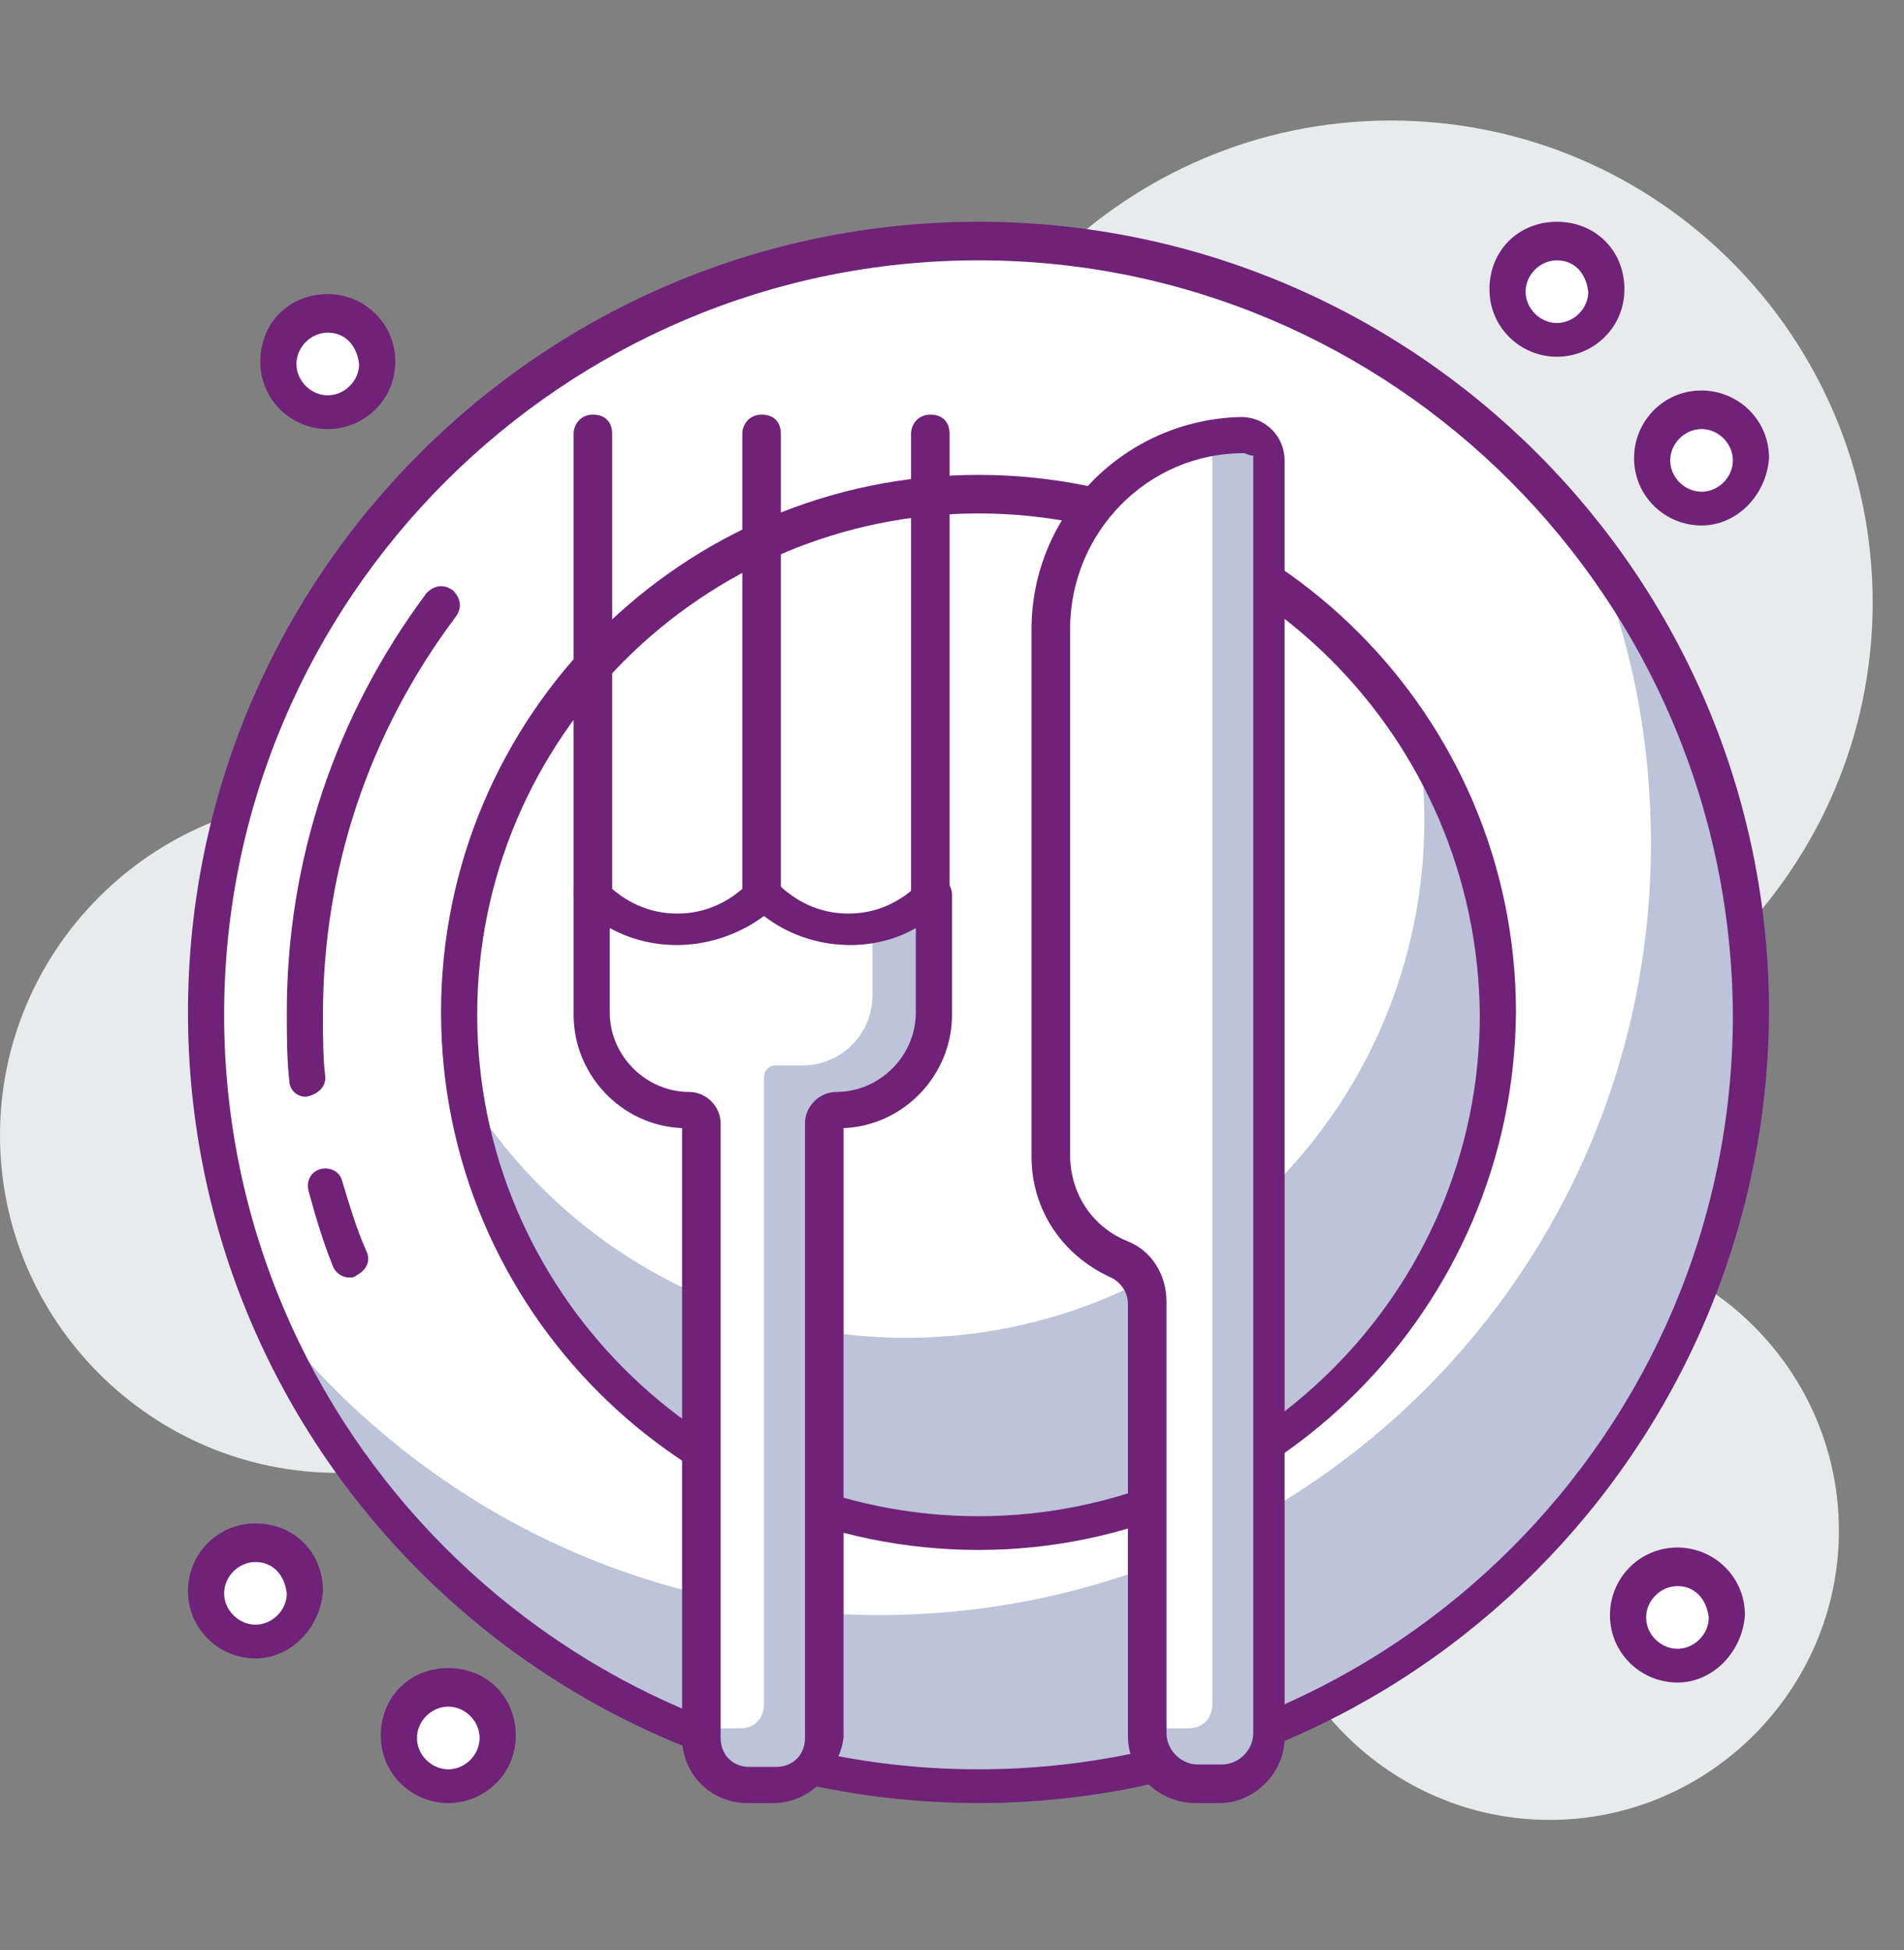 <?xml version="1.0" encoding="utf-8"?>
<!-- Generator: Adobe Illustrator 19.0.0, SVG Export Plug-In . SVG Version: 6.00 Build 0)  -->
<svg version="1.1" id="Layer_1" xmlns="http://www.w3.org/2000/svg" xmlns:xlink="http://www.w3.org/1999/xlink" x="0px" y="0px"
	 viewBox="-266 356.1 79 80.9" style="enable-background:new -266 356.1 79 80.9;" xml:space="preserve">
<rect x="-266" y="356.1" width="79" height="80.9" fill="#808080" stroke="none"/>
<style type="text/css">
	.st0{clip-path:url(#SVGID_1_);fill:#E8EBEC;}
	.st1{clip-path:url(#SVGID_1_);fill:#FFFFFF;}
	.st2{clip-path:url(#SVGID_1_);fill:#BDC3D8;}
	.st3{clip-path:url(#SVGID_1_);fill:#6F2277;}
</style>
<g>
	<defs>
		<rect id="SVGID_3_" x="-266" y="361.1" width="77.7" height="70.5"/>
	</defs>
	<clipPath id="SVGID_1_">
		<use xlink:href="#SVGID_3_"  style="overflow:visible;"/>
	</clipPath>
	<path class="st0" d="M-238,403.2c0,7.7-6.3,14-14,14s-14-6.3-14-14s6.3-14,14-14S-238,395.4-238,403.2"/>
	<path class="st0" d="M-189.7,419.6c0,6.6-5.4,12-12,12c-6.6,0-12-5.4-12-12c0-6.6,5.4-12,12-12C-195.1,407.6-189.7,413-189.7,419.6
		"/>
	<path class="st0" d="M-188.3,381.1c0,11-9,20-20,20c-11,0-20-9-20-20c0-11,9-20,20-20C-197.2,361.1-188.3,370.1-188.3,381.1"/>
	<path class="st1" d="M-193.4,398.1c0-17.7-14.3-32-32-32c-17.7,0-32,14.3-32,32s14.3,32,32,32
		C-207.8,430.1-193.4,415.8-193.4,398.1"/>
	<path class="st2" d="M-199.9,378.9c1.6,3.8,2.4,7.9,2.4,12.2c0,17.7-14.3,32-32,32c-10.5,0-19.7-5-25.6-12.8
		c4.8,11.6,16.2,19.8,29.6,19.8c17.7,0,32-14.3,32-32C-193.4,390.9-195.8,384.2-199.9,378.9"/>
	<path class="st3" d="M-225.4,430.9c-18.1,0-32.8-14.7-32.8-32.8c0-18.1,14.7-32.8,32.8-32.8s32.8,14.7,32.8,32.8
		C-192.7,416.2-207.4,430.9-225.4,430.9 M-225.4,366.9c-17.2,0-31.3,14-31.3,31.3c0,17.2,14,31.3,31.3,31.3
		c17.2,0,31.3-14,31.3-31.3C-194.2,380.9-208.2,366.9-225.4,366.9"/>
	<path class="st1" d="M-203.9,398.1c0-11.9-9.6-21.5-21.5-21.5c-11.9,0-21.5,9.6-21.5,21.5c0,11.9,9.6,21.5,21.5,21.5
		C-213.6,419.6-203.9,410-203.9,398.1"/>
	<path class="st2" d="M-207.2,386.7c0.2,1.1,0.3,2.2,0.3,3.4c0,11.9-9.6,21.5-21.5,21.5c-7.7,0-14.4-4-18.2-10.1
		c1.6,10.3,10.5,18.1,21.2,18.1c11.9,0,21.5-9.6,21.5-21.5C-203.9,393.9-205.1,390-207.2,386.7"/>
	<path class="st3" d="M-225.4,420.4c-12.3,0-22.3-10-22.3-22.3c0-12.3,10-22.3,22.3-22.3s22.3,10,22.3,22.3
		C-203.2,410.4-213.2,420.4-225.4,420.4 M-225.4,377.4c-11.4,0-20.8,9.3-20.8,20.8c0,11.4,9.3,20.8,20.8,20.8
		c11.4,0,20.8-9.3,20.8-20.8C-204.7,386.7-214,377.4-225.4,377.4"/>
	<path class="st3" d="M-234.4,393.9c-0.4,0-0.8-0.3-0.8-0.8v-19c0-0.4,0.3-0.8,0.8-0.8s0.8,0.3,0.8,0.8v19
		C-233.7,393.5-234,393.9-234.4,393.9"/>
	<path class="st3" d="M-241.4,393.9c-0.4,0-0.8-0.3-0.8-0.8v-19c0-0.4,0.3-0.8,0.8-0.8s0.8,0.3,0.8,0.8v19
		C-240.7,393.5-241,393.9-241.4,393.9"/>
	<path class="st3" d="M-227.4,393.9c-0.4,0-0.8-0.3-0.8-0.8v-19c0-0.4,0.3-0.8,0.8-0.8s0.8,0.3,0.8,0.8v19
		C-226.7,393.5-227,393.9-227.4,393.9"/>
	<path class="st1" d="M-234.4,393.1c-1.9,2-5.1,2-7,0v5c0,2.2,1.8,4,4,4c0.3,0,0.5,0.2,0.5,0.5v25.5c0,1.1,0.9,2,2,2h1.1
		c1.1,0,2-0.9,2-2v-25.5c0-0.3,0.2-0.5,0.5-0.5c2.2,0,4-1.8,4-4v-5C-229.4,395.1-232.5,395.1-234.4,393.1"/>
	<path class="st2" d="M-229.8,394.5v2.9c0,1.6-1.3,2.9-2.9,2.9h-1.1c-0.3,0-0.5,0.2-0.5,0.5v26c0,0.6-0.4,1-1,1h-1.7v0.3
		c0,1.1,0.9,2,2,2h1.1c1.1,0,2-0.9,2-2v-25.5c0-0.3,0.2-0.5,0.5-0.5c2.2,0,4-1.8,4-4v-5C-228.1,393.8-228.9,394.2-229.8,394.5"/>
	<path class="st3" d="M-233.9,430.9h-1.1c-1.5,0-2.7-1.2-2.7-2.7v-25.3c-2.5-0.1-4.5-2.2-4.5-4.7v-5c0-0.3,0.2-0.6,0.5-0.7
		c0.3-0.1,0.6,0,0.8,0.2c0.8,0.8,1.8,1.3,3,1.3s2.2-0.5,3-1.3c0.3-0.3,0.8-0.3,1.1,0c0.8,0.8,1.8,1.3,3,1.3s2.2-0.5,3-1.3
		c0.2-0.2,0.5-0.3,0.8-0.2c0.3,0.1,0.5,0.4,0.5,0.7v5c0,2.5-2,4.6-4.5,4.7v25.3C-231.2,429.6-232.4,430.9-233.9,430.9 M-240.7,394.6
		v3.5c0,1.8,1.5,3.3,3.3,3.3c0.7,0,1.3,0.6,1.3,1.3v25.5c0,0.7,0.5,1.2,1.2,1.2h1.1c0.7,0,1.2-0.5,1.2-1.2v-25.5
		c0-0.7,0.6-1.3,1.3-1.3c1.8,0,3.3-1.5,3.3-3.3v-3.5c-1.9,1.1-4.5,0.9-6.3-0.5C-236.2,395.5-238.7,395.7-240.7,394.6"/>
	<path class="st1" d="M-213.4,398v-22.9c0-0.6-0.5-1-1-1c-4.4,0-8,3.6-8,8V404c0,1.9,1.1,3.6,2.8,4.3c0.7,0.3,1.2,1,1.2,1.8v17.9
		c0,1.1,0.9,2,2,2h1c1.1,0,2-0.9,2-2V398z"/>
	<path class="st2" d="M-213.4,398v-22.9c0-0.6-0.5-1-1-1c-0.5,0-0.9,0-1.3,0.1v21.5v31.1c0,0.6-0.4,1-1,1h-1.7v0.3c0,1.1,0.9,2,2,2
		h1c1.1,0,2-0.9,2-2V398z"/>
	<path class="st3" d="M-215.4,430.9h-1c-1.5,0-2.8-1.2-2.8-2.8v-17.9c0-0.5-0.3-0.9-0.7-1.1c-2-0.9-3.3-2.8-3.3-5v-21.9
		c0-4.8,3.9-8.7,8.7-8.8c1,0,1.8,0.8,1.8,1.8v53C-212.7,429.6-213.9,430.9-215.4,430.9 M-214.4,374.9c-4,0-7.2,3.3-7.2,7.3V404
		c0,1.6,0.9,3,2.4,3.6c1,0.4,1.6,1.4,1.6,2.5v17.9c0,0.7,0.6,1.3,1.3,1.3h1c0.7,0,1.3-0.6,1.3-1.3v-53
		C-214.2,375-214.3,374.9-214.4,374.9"/>
	<path class="st3" d="M-253.3,401.6c-0.4,0-0.7-0.3-0.7-0.7c-0.1-0.9-0.1-1.9-0.1-2.8c0-6.3,2-12.3,5.8-17.4
		c0.3-0.3,0.7-0.4,1.1-0.1c0.3,0.3,0.4,0.7,0.1,1.1c-3.6,4.8-5.5,10.5-5.5,16.5c0,0.9,0,1.8,0.1,2.6
		C-252.5,401.2-252.8,401.5-253.3,401.6C-253.3,401.6-253.3,401.6-253.3,401.6"/>
	<path class="st3" d="M-251.5,409.1c-0.3,0-0.6-0.2-0.7-0.5c-0.4-1-0.7-2-1-3.1c-0.1-0.4,0.1-0.8,0.5-0.9c0.4-0.1,0.8,0.1,0.9,0.5
		c0.3,1,0.6,2,1,2.9c0.2,0.4,0,0.8-0.4,1C-251.3,409.1-251.4,409.1-251.5,409.1"/>
	<path class="st1" d="M-250.4,371.1c0,1.1-0.9,2-2,2c-1.1,0-2-0.9-2-2c0-1.1,0.9-2,2-2C-251.3,369.1-250.4,370-250.4,371.1"/>
	<path class="st3" d="M-252.4,373.9c-1.5,0-2.8-1.2-2.8-2.8s1.2-2.8,2.8-2.8c1.5,0,2.8,1.2,2.8,2.8S-250.9,373.9-252.4,373.9
		 M-252.4,369.9c-0.7,0-1.3,0.6-1.3,1.3c0,0.7,0.6,1.3,1.3,1.3c0.7,0,1.3-0.6,1.3-1.3C-251.2,370.4-251.7,369.9-252.4,369.9"/>
	<path class="st1" d="M-199.4,368.1c0,1.1-0.9,2-2,2c-1.1,0-2-0.9-2-2c0-1.1,0.9-2,2-2C-200.3,366.1-199.4,367-199.4,368.1"/>
	<path class="st3" d="M-201.4,370.9c-1.5,0-2.8-1.2-2.8-2.8s1.2-2.8,2.8-2.8s2.8,1.2,2.8,2.8S-199.9,370.9-201.4,370.9
		 M-201.4,366.9c-0.7,0-1.3,0.6-1.3,1.3c0,0.7,0.6,1.3,1.3,1.3s1.3-0.6,1.3-1.3C-200.2,367.4-200.7,366.9-201.4,366.9"/>
	<path class="st1" d="M-193.4,375.1c0,1.1-0.9,2-2,2c-1.1,0-2-0.9-2-2c0-1.1,0.9-2,2-2C-194.3,373.1-193.4,374-193.4,375.1"/>
	<path class="st3" d="M-195.4,377.9c-1.5,0-2.8-1.2-2.8-2.8c0-1.5,1.2-2.8,2.8-2.8c1.5,0,2.8,1.2,2.8,2.8
		C-192.7,376.6-193.9,377.9-195.4,377.9 M-195.4,373.9c-0.7,0-1.3,0.6-1.3,1.3s0.6,1.3,1.3,1.3c0.7,0,1.3-0.6,1.3-1.3
		S-194.7,373.9-195.4,373.9"/>
	<path class="st1" d="M-253.4,422.1c0,1.1-0.9,2-2,2c-1.1,0-2-0.9-2-2c0-1.1,0.9-2,2-2C-254.3,420.1-253.4,421-253.4,422.1"/>
	<path class="st3" d="M-255.4,424.9c-1.5,0-2.8-1.2-2.8-2.8c0-1.5,1.2-2.8,2.8-2.8s2.8,1.2,2.8,2.8
		C-252.7,423.6-253.9,424.9-255.4,424.9 M-255.4,420.9c-0.7,0-1.3,0.6-1.3,1.3c0,0.7,0.6,1.3,1.3,1.3s1.3-0.6,1.3-1.3
		C-254.2,421.4-254.7,420.9-255.4,420.9"/>
	<path class="st1" d="M-245.4,428.1c0,1.1-0.9,2-2,2s-2-0.9-2-2s0.9-2,2-2S-245.4,427-245.4,428.1"/>
	<path class="st3" d="M-247.4,430.9c-1.5,0-2.8-1.2-2.8-2.8s1.2-2.8,2.8-2.8s2.8,1.2,2.8,2.8S-245.9,430.9-247.4,430.9
		 M-247.4,426.9c-0.7,0-1.3,0.6-1.3,1.3s0.6,1.3,1.3,1.3s1.3-0.6,1.3-1.3S-246.7,426.9-247.4,426.9"/>
	<path class="st1" d="M-194.4,423.1c0,1.1-0.9,2-2,2c-1.1,0-2-0.9-2-2c0-1.1,0.9-2,2-2C-195.3,421.1-194.4,422-194.4,423.1"/>
	<path class="st3" d="M-196.4,425.9c-1.5,0-2.8-1.2-2.8-2.8c0-1.5,1.2-2.8,2.8-2.8c1.5,0,2.8,1.2,2.8,2.8
		C-193.7,424.6-194.9,425.9-196.4,425.9 M-196.4,421.9c-0.7,0-1.3,0.6-1.3,1.3c0,0.7,0.6,1.3,1.3,1.3c0.7,0,1.3-0.6,1.3-1.3
		C-195.2,422.4-195.7,421.9-196.4,421.9"/>
</g>
</svg>
